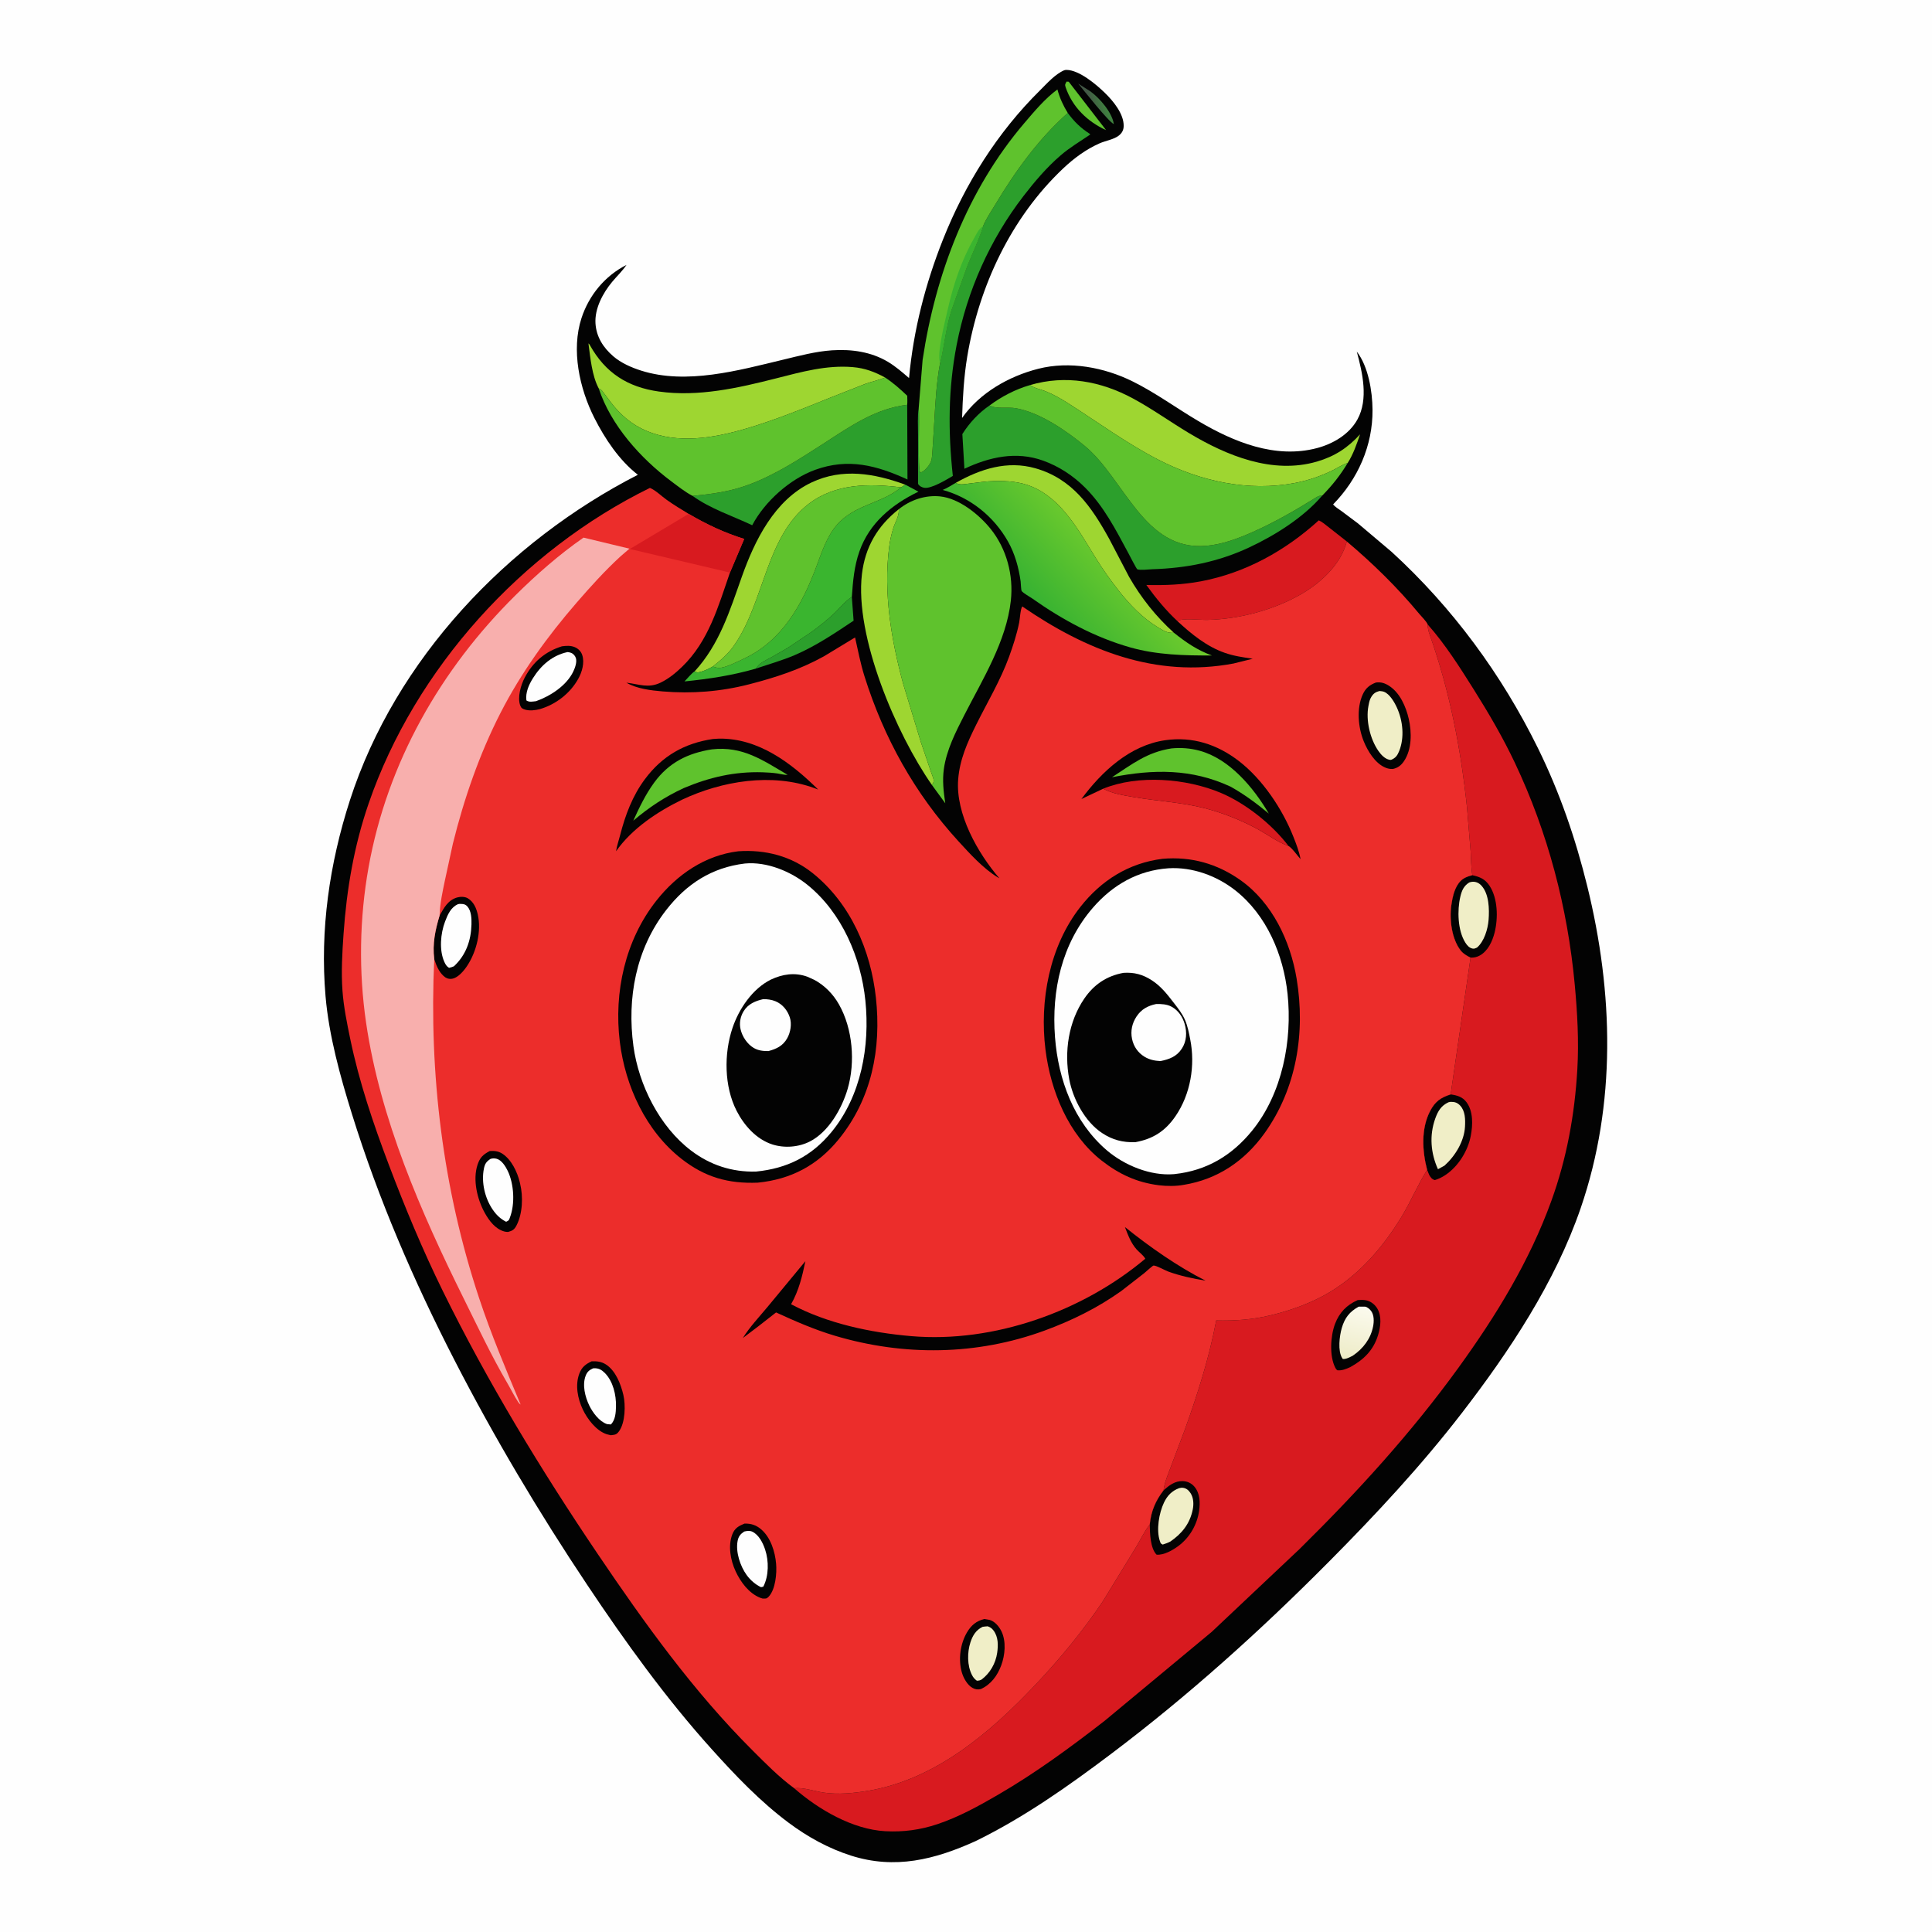 <svg version="1.1" xmlns="http://www.w3.org/2000/svg" style="display: block;" viewBox="0 0 2048 2048" width="1024" height="1024">
<defs>
	<linearGradient id="Gradient1" gradientUnits="userSpaceOnUse" x1="1171.02" y1="108.277" x2="1156.98" y2="112.723">
		<stop class="stop0" offset="0" stop-opacity="1" stop-color="rgb(63,129,63)"/>
		<stop class="stop1" offset="1" stop-opacity="1" stop-color="rgb(67,89,70)"/>
	</linearGradient>
	<linearGradient id="Gradient2" gradientUnits="userSpaceOnUse" x1="1168.15" y1="578.151" x2="1099.77" y2="641.126">
		<stop class="stop0" offset="0" stop-opacity="1" stop-color="rgb(108,202,45)"/>
		<stop class="stop1" offset="1" stop-opacity="1" stop-color="rgb(55,178,50)"/>
	</linearGradient>
	<linearGradient id="Gradient3" gradientUnits="userSpaceOnUse" x1="1430.8" y1="1439.54" x2="1443" y2="1385.77">
		<stop class="stop0" offset="0" stop-opacity="1" stop-color="rgb(238,236,200)"/>
		<stop class="stop1" offset="1" stop-opacity="1" stop-color="rgb(251,250,237)"/>
	</linearGradient>
</defs>
<path transform="translate(0,0)" fill="rgb(254,254,254)" d="M -0 -0 L 2048 0 L 2048 2048 L -0 2048 L -0 -0 z"/>
<path transform="translate(0,0)" fill="rgb(3,3,3)" d="M 1128.05 74.5 C 1128.99 74.254 1129.48 74.074 1130.53 74.091 C 1144.12 74.312 1161.88 89.374 1171.21 98.451 C 1179.93 106.932 1191.37 120.627 1191.15 133.59 C 1191.08 137.86 1189.4 140.94 1186.11 143.635 C 1181.04 147.784 1171.65 149.25 1165.49 151.989 C 1151.07 158.406 1138.49 167.702 1127.07 178.487 C 1071.71 230.738 1037.75 303.367 1025.32 378 C 1021.75 399.461 1020.55 421.367 1019.84 443.085 C 1038.49 416.401 1069.53 398.83 1100.58 390.929 C 1133.75 382.488 1170.44 389.342 1200.72 404.351 C 1224.94 416.361 1246.88 432.5 1270.12 446.248 C 1307.73 468.501 1351.8 486.656 1396 475.007 C 1413.01 470.525 1430.15 460.527 1438.9 444.707 C 1450.83 423.125 1444.29 395.078 1438.24 372.707 C 1450.5 388.422 1454.78 414.783 1454.93 434.305 C 1455.24 472.271 1439.49 507.792 1413.16 534.688 C 1415.27 537.411 1418.82 539.419 1421.59 541.431 L 1439.52 554.854 L 1475.26 585.069 C 1539.69 644.069 1591.87 714.906 1630.4 793.299 C 1653.5 840.301 1670.2 889.031 1682.68 939.846 C 1710.24 1052.13 1713.51 1170.22 1675.63 1280.56 C 1648.64 1359.19 1600.03 1432.5 1549.55 1497.95 C 1506.26 1554.06 1458.46 1605.36 1408.59 1655.6 C 1336.16 1728.56 1259.56 1797.61 1177.41 1859.5 C 1132.01 1893.7 1085.45 1926.56 1034.26 1951.61 C 990.931 1971.25 948.716 1981.91 902 1966.99 C 878.316 1959.44 856.235 1947.26 836.335 1932.44 C 805.952 1909.81 779.754 1882.31 754.5 1854.26 C 705.65 1800 662.962 1740.67 622.467 1680.02 C 571.299 1603.39 524.148 1524.2 481.984 1442.24 C 438.786 1358.28 401.11 1271.06 373.053 1180.85 C 360.62 1140.88 348.681 1097.86 345.085 1056.06 C 339.042 985.808 349.294 915.28 370.924 848.316 C 419.218 698.812 537.868 574.174 676.148 503.286 C 656.396 487.933 641.19 465.05 630.015 442.948 C 614.295 411.856 605.302 371.046 616.452 337.079 C 624.42 312.805 641.316 292.39 664.135 280.798 C 659.778 287.293 653.957 292.731 648.961 298.74 C 639.087 310.614 630.167 327.147 631.254 343.058 C 632.225 357.271 639.527 368.526 650.023 377.61 C 658.366 384.831 669.41 389.635 679.843 392.93 C 727.754 408.063 782.973 392.619 830.145 381.286 C 847.035 377.228 864.626 372.482 882 371.343 C 902.585 369.993 923.348 372.853 941.272 383.568 C 949.359 388.403 956.519 394.628 963.627 400.765 C 968.231 350.144 980.913 300.948 999.655 253.77 C 1022.98 195.055 1057.25 140.428 1102.3 95.917 C 1109.74 88.564 1118.33 78.691 1128.05 74.5 z"/>
<path transform="translate(0,0)" fill="url(#Gradient1)" d="M 1142.99 88.649 L 1156.06 96.995 C 1165.91 104.206 1178.88 119.245 1180.72 131.5 C 1175.38 129.466 1148.48 95.407 1142.99 88.649 z"/>
<path transform="translate(0,0)" fill="rgb(95,194,45)" d="M 1130.6 86.5 L 1132.9 86.627 L 1172.51 137.96 C 1152.68 128.891 1136.79 113.529 1129.61 92.5 C 1128.6 89.543 1129.21 89.112 1130.6 86.5 z"/>
<path transform="translate(0,0)" fill="rgb(44,159,44)" d="M 902.981 632.789 L 904.845 657.965 C 884.87 671.261 864.431 685.068 842.29 694.505 C 829.008 700.165 814.971 704.099 801.313 708.746 L 802.165 707.595 L 803.237 706.199 C 806.292 702.181 812.821 699.336 817.291 696.955 L 835.205 686.67 L 860.5 669.716 C 868.655 663.695 876.881 657.229 884.245 650.256 C 890.243 644.576 895.989 637.131 902.981 632.789 z"/>
<path transform="translate(0,0)" fill="rgb(158,214,49)" d="M 1013.15 511.83 C 1039.28 497.109 1067.68 487.89 1097.55 496.387 C 1136.7 507.522 1157.07 537.208 1175.85 571.283 L 1196.91 611.558 C 1209.69 633.797 1225.33 653.505 1244.36 670.716 C 1237.43 671.36 1233.4 668.561 1227.68 665.125 C 1211.44 655.359 1197.64 641.041 1185.96 626.231 C 1177.25 615.18 1169.2 603.788 1161.75 591.847 C 1144.16 563.671 1126.09 529.238 1093.81 515.842 C 1080.96 510.511 1068.11 509.681 1054.38 509.923 C 1045.17 510.086 1036.16 511.595 1027.03 512.64 C 1023.3 513.067 1018.04 514.213 1014.51 512.537 L 1013.15 511.83 z"/>
<path transform="translate(0,0)" fill="rgb(158,214,49)" d="M 736.21 711.826 C 762.692 683.014 773.513 647.626 786.274 611.626 C 800.06 572.738 821.114 529.897 860.34 511.385 C 893.176 495.889 926.888 501.828 959.762 513.804 L 955.212 516.628 C 921.292 512.474 885.593 512.327 857.137 534.197 C 812.203 568.731 810.111 637.101 779.366 682.355 L 778.437 683.746 C 772.185 692.956 764.154 699.707 755.551 706.58 C 750.273 709.423 745.456 711.891 739.5 712.862 L 736.21 711.826 z"/>
<path transform="translate(0,0)" fill="rgb(158,214,49)" d="M 952.693 539.831 L 952.753 540.71 C 953.054 547.095 948.989 553.447 947.042 559.5 C 944.978 565.919 943.4 573.102 942.548 579.787 C 936.36 628.351 944.67 678.004 957.379 724.874 L 976.153 786.648 L 987.017 818.635 C 987.744 820.928 989.735 825.218 989.759 827.5 C 989.777 829.272 988.876 830.699 987.778 831.973 C 950.148 778.075 905.853 674.843 913.696 608.545 C 917.078 579.959 930.169 557.555 952.693 539.831 z"/>
<path transform="translate(0,0)" fill="rgb(58,181,47)" d="M 959.762 513.804 L 973.581 521.194 C 945.591 534.683 921.607 554.32 911.004 584.546 C 905.437 600.417 904.144 616.134 902.981 632.789 C 895.989 637.131 890.243 644.576 884.245 650.256 C 876.881 657.229 868.655 663.695 860.5 669.716 L 835.205 686.67 L 817.291 696.955 C 812.821 699.336 806.292 702.181 803.237 706.199 L 802.165 707.595 L 801.313 708.746 C 776.11 716.025 751.606 719.706 725.603 722.338 C 727.525 720.418 734.081 712.624 736.21 711.826 L 739.5 712.862 C 745.456 711.891 750.273 709.423 755.551 706.58 C 757.464 707.172 759.496 707.828 761.5 707.999 C 767.974 708.551 782.109 701.205 788.256 698.355 C 829.136 679.402 850.39 640.839 865.43 600.528 C 870.97 585.678 876.329 569.094 886.761 556.821 C 905.583 534.678 933.938 534.235 955.212 516.628 L 959.762 513.804 z"/>
<path transform="translate(0,0)" fill="rgb(44,159,44)" d="M 734.06 525.627 C 754.36 523.818 773.675 521.113 792.969 514.05 C 821.089 503.756 847.161 486.833 872.228 470.701 C 900.481 452.518 927.385 433.162 961.662 429.107 L 961.972 508.28 C 929.348 493.322 899.287 485.323 864.17 498.017 C 837.355 507.711 810.661 531.605 797.362 556.768 C 775.999 546.676 753.499 539.566 734.06 525.627 z"/>
<path transform="translate(0,0)" fill="rgb(44,159,44)" d="M 1131.87 119.743 C 1138.72 128.965 1145.57 135.738 1155.29 141.926 L 1155.63 142.664 C 1144.91 149.917 1134.04 156.318 1124.19 164.809 C 1109.62 177.373 1096.66 192.592 1084.94 207.807 C 1049.41 253.928 1025.19 308.261 1014.11 365.519 C 1005.06 412.268 1004.94 457.283 1010.04 504.494 C 1003.37 508.377 986.999 518.499 979.5 517.024 C 976.821 516.497 974.679 515.289 973.179 513 L 973.162 460.935 C 973.208 451.736 972.428 441.6 973.879 432.536 C 975.083 441.857 972.515 497.538 975.5 500.801 C 976.623 500.568 976.859 500.593 978 499.927 C 981.24 498.036 985.82 492.397 986.991 488.867 C 988.221 485.161 988.227 480.201 988.545 476.29 L 990.354 447.492 C 991.524 426.628 992.687 405.324 996.536 384.761 C 1000.89 366.476 1002.69 346.56 1008.43 328.78 L 1025.48 281.204 C 1031.09 267.423 1037.66 253.916 1042.12 239.705 C 1045.16 232.087 1050.78 223.923 1055.01 216.871 C 1076.24 181.477 1100.89 147.217 1131.87 119.743 z"/>
<path transform="translate(0,0)" fill="rgb(95,194,45)" d="M 973.879 432.536 L 978 381.5 C 991.653 290.431 1025.6 201.104 1085.89 130.413 C 1096.46 118.01 1107.73 104.521 1120.9 94.828 C 1123.35 103.89 1126.96 111.754 1131.87 119.743 C 1100.89 147.217 1076.24 181.477 1055.01 216.871 C 1050.78 223.923 1045.16 232.087 1042.12 239.705 C 1037.66 253.916 1031.09 267.423 1025.48 281.204 L 1008.43 328.78 C 1002.69 346.56 1000.89 366.476 996.536 384.761 C 992.687 405.324 991.524 426.628 990.354 447.492 L 988.545 476.29 C 988.227 480.201 988.221 485.161 986.991 488.867 C 985.82 492.397 981.24 498.036 978 499.927 C 976.859 500.593 976.623 500.568 975.5 500.801 C 972.515 497.538 975.083 441.857 973.879 432.536 z"/>
<path transform="translate(0,0)" fill="rgb(58,181,47)" d="M 996.536 384.761 C 992.763 374.935 1001.88 340.228 1004.59 328.222 C 1010.52 301.953 1018.98 276.341 1032.37 252.881 C 1035.19 247.931 1037.19 242.839 1042.12 239.705 C 1037.66 253.916 1031.09 267.423 1025.48 281.204 L 1008.43 328.78 C 1002.69 346.56 1000.89 366.476 996.536 384.761 z"/>
<path transform="translate(0,0)" fill="rgb(95,194,45)" d="M 755.551 706.58 C 764.154 699.707 772.185 692.956 778.437 683.746 L 779.366 682.355 C 810.111 637.101 812.203 568.731 857.137 534.197 C 885.593 512.327 921.292 512.474 955.212 516.628 C 933.938 534.235 905.583 534.678 886.761 556.821 C 876.329 569.094 870.97 585.678 865.43 600.528 C 850.39 640.839 829.136 679.402 788.256 698.355 C 782.109 701.205 767.974 708.551 761.5 707.999 C 759.496 707.828 757.464 707.172 755.551 706.58 z"/>
<path transform="translate(0,0)" fill="rgb(216,26,31)" d="M 1248.03 658.306 C 1235.58 646.727 1225.13 633.844 1215.17 620.098 C 1234.76 620.569 1253.62 619.861 1272.95 616.226 C 1320.27 607.329 1362.59 583.721 1397.95 551.604 C 1401.41 553.062 1404.57 555.93 1407.59 558.194 L 1427.67 573.979 C 1421.39 597.995 1400.93 617.161 1379.99 629.401 C 1350.65 646.544 1313.39 656.465 1279.42 657.119 C 1272.27 657.256 1253.3 655.025 1248.03 658.306 z"/>
<path transform="translate(0,0)" fill="rgb(158,214,49)" d="M 1091.82 408.22 C 1129.45 397.091 1167.08 404.056 1200.96 422.373 C 1221.47 433.456 1240.4 447.123 1260.38 459.092 C 1300.37 483.046 1348.98 503.031 1396 489.294 C 1414.78 483.807 1428.65 474.778 1441.75 460.375 C 1438.16 470.743 1434.58 481.46 1428.61 490.742 C 1422.69 492.598 1417.39 496.328 1411.79 499.007 C 1399.34 504.968 1386.5 509.32 1372.93 511.927 C 1323.2 521.478 1272.13 510.105 1227.75 487.211 C 1194.2 469.909 1163.78 447.532 1132.02 427.318 C 1124.64 422.625 1116.8 418.14 1108.67 414.861 C 1102.99 412.567 1096.92 411.718 1091.82 408.22 z"/>
<path transform="translate(0,0)" fill="rgb(158,214,49)" d="M 634.656 411.683 C 627.468 398.286 625.768 378.919 623.762 364.01 C 624.957 365.046 624.551 364.52 625.359 365.966 C 641.754 395.31 665.28 410.392 698.468 415.043 C 740.262 420.901 782.349 411.35 822.767 401.075 C 849.608 394.252 875.921 386.83 903.954 389.156 C 916.705 390.214 927.133 394.154 938.294 400.201 C 931.532 402.941 924.32 404.449 917.419 406.868 L 884 419.989 C 852.846 432.431 821.662 445.449 789.399 454.765 C 756.042 464.397 718.352 470.793 685.161 456.699 C 669.964 450.246 657.944 440.008 647.906 427 L 639.299 415.588 C 637.995 413.6 636.713 412.832 634.656 411.683 z"/>
<path transform="translate(0,0)" fill="rgb(44,159,44)" d="M 1049.04 429.766 C 1055.86 433.853 1068.57 431.285 1076.78 432.726 C 1102.23 437.194 1130.2 456.477 1149.76 472.61 C 1192.21 507.633 1212.58 584.536 1278.91 578.566 C 1295.73 577.053 1311.79 571.047 1327.13 564.295 C 1350.78 553.89 1373.35 540.824 1395.28 527.21 C 1397.64 525.745 1398.93 525.444 1401.62 525.345 C 1381.68 548.657 1351.32 567.706 1323.72 580.523 C 1290.92 595.756 1257.5 602.304 1221.54 603.399 C 1217.44 603.524 1209.15 604.693 1205.6 603.491 C 1204.78 603.215 1196.76 587.57 1195.92 586 C 1182.74 561.536 1170.08 536.667 1150.18 516.809 C 1137.61 504.262 1122.66 494.435 1105.97 488.377 C 1077.31 477.969 1048.84 484.415 1022.32 496.901 L 1020.13 460.12 C 1027.63 448.237 1037.41 437.687 1049.04 429.766 z"/>
<path transform="translate(0,0)" fill="rgb(95,194,45)" d="M 938.294 400.201 C 946.807 405.795 954.334 412.484 961.697 419.5 C 961.76 422.674 961.99 425.952 961.662 429.107 C 927.385 433.162 900.481 452.518 872.228 470.701 C 847.161 486.833 821.089 503.756 792.969 514.05 C 773.675 521.113 754.36 523.818 734.06 525.627 C 726.198 521.477 718.845 515.643 711.725 510.321 C 679.176 485.994 647.502 450.831 634.656 411.683 C 636.713 412.832 637.995 413.6 639.299 415.588 L 647.906 427 C 657.944 440.008 669.964 450.246 685.161 456.699 C 718.352 470.793 756.042 464.397 789.399 454.765 C 821.662 445.449 852.846 432.431 884 419.989 L 917.419 406.868 C 924.32 404.449 931.532 402.941 938.294 400.201 z"/>
<path transform="translate(0,0)" fill="url(#Gradient2)" d="M 1013.15 511.83 L 1014.51 512.537 C 1018.04 514.213 1023.3 513.067 1027.03 512.64 C 1036.16 511.595 1045.17 510.086 1054.38 509.923 C 1068.11 509.681 1080.96 510.511 1093.81 515.842 C 1126.09 529.238 1144.16 563.671 1161.75 591.847 C 1169.2 603.788 1177.25 615.18 1185.96 626.231 C 1197.64 641.041 1211.44 655.359 1227.68 665.125 C 1233.4 668.561 1237.43 671.36 1244.36 670.716 C 1257.29 681.053 1269.07 689.134 1284.62 694.819 C 1255.77 694.988 1226.25 694.23 1198.33 686.338 C 1160.9 675.761 1125.96 656.873 1094.34 634.498 C 1092.02 632.856 1084.27 628.511 1083.03 626.483 C 1082.24 625.195 1082.21 618.432 1081.91 616.298 C 1079.85 601.548 1075.84 586.978 1068.47 573.939 C 1053.48 547.419 1028.68 527.439 999.292 519.348 C 1004.1 517.407 1008.65 514.411 1013.15 511.83 z"/>
<path transform="translate(0,0)" fill="rgb(95,194,45)" d="M 1049.04 429.766 C 1061.83 420.248 1076.49 412.654 1091.82 408.22 C 1096.92 411.718 1102.99 412.567 1108.67 414.861 C 1116.8 418.14 1124.64 422.625 1132.02 427.318 C 1163.78 447.532 1194.2 469.909 1227.75 487.211 C 1272.13 510.105 1323.2 521.478 1372.93 511.927 C 1386.5 509.32 1399.34 504.968 1411.79 499.007 C 1417.39 496.328 1422.69 492.598 1428.61 490.742 C 1420.87 503.693 1412.2 514.604 1401.62 525.345 C 1398.93 525.444 1397.64 525.745 1395.28 527.21 C 1373.35 540.824 1350.78 553.89 1327.13 564.295 C 1311.79 571.047 1295.73 577.053 1278.91 578.566 C 1212.58 584.536 1192.21 507.633 1149.76 472.61 C 1130.2 456.477 1102.23 437.194 1076.78 432.726 C 1068.57 431.285 1055.86 433.853 1049.04 429.766 z"/>
<path transform="translate(0,0)" fill="rgb(95,194,45)" d="M 952.693 539.831 C 964.886 530.023 980.647 524.655 996.294 526.175 C 1016.52 528.14 1037.62 545.222 1049.98 560.5 C 1067.1 581.669 1074.47 609.758 1071.53 636.671 C 1066.83 679.623 1041.75 719.867 1022.41 757.655 C 1013.18 775.688 1003.34 794.89 1000.53 815.164 C 998.819 827.44 1000.21 839.337 1002.03 851.508 L 987.778 831.973 C 988.876 830.699 989.777 829.272 989.759 827.5 C 989.735 825.218 987.744 820.928 987.017 818.635 L 976.153 786.648 L 957.379 724.874 C 944.67 678.004 936.36 628.351 942.548 579.787 C 943.4 573.102 944.978 565.919 947.042 559.5 C 948.989 553.447 953.054 547.095 952.753 540.71 L 952.693 539.831 z"/>
<path transform="translate(0,0)" fill="rgb(216,26,31)" d="M 1513.45 662.004 C 1531.83 682.675 1547.35 707.184 1562.07 730.58 C 1577.92 755.778 1592.99 781.49 1605.74 808.414 C 1640.9 882.606 1661.73 962.212 1669.31 1043.8 C 1672.07 1073.6 1673.78 1103.67 1672.04 1133.59 C 1669.25 1181.52 1660.87 1227.75 1644.5 1272.99 C 1621.35 1336.98 1585.81 1394.87 1546.09 1449.75 C 1495.71 1519.34 1438.9 1581.54 1377.84 1641.78 L 1284.53 1729.8 L 1171.13 1824 C 1134.79 1852.25 1097.81 1879.39 1057.97 1902.53 C 1037.32 1914.52 1016.43 1926.05 993.719 1933.68 C 975.643 1939.75 957.453 1942.2 938.391 1941.15 C 903.767 1939.25 867.505 1918.12 841.843 1895.58 C 851.959 1894.58 863.071 1898.75 873.181 1900.24 C 888.7 1902.51 905.077 1900.86 920.448 1898.28 C 991.713 1886.28 1049.62 1836.73 1097.76 1785.76 C 1123.78 1758.19 1147.75 1729.15 1168.96 1697.68 L 1204.33 1639.91 C 1208.7 1632.59 1212.69 1624.25 1217.73 1617.41 L 1218.78 1616.01 C 1220.1 1602.1 1224.97 1590.71 1233.44 1579.76 C 1234.45 1571.23 1238.14 1562.96 1241.12 1554.95 L 1256.07 1515.27 C 1269.73 1477.12 1281.68 1439.59 1289.25 1399.74 C 1308.48 1400.22 1327.1 1398.93 1345.88 1394.51 C 1367.99 1389.31 1390.55 1381.21 1410.05 1369.45 C 1442.21 1350.05 1467.2 1320.65 1486.4 1288.7 C 1495.72 1273.17 1502.86 1256.08 1512.38 1240.85 L 1512.83 1240.15 C 1507.64 1220.29 1506.2 1196.57 1515.95 1177.81 C 1521.19 1167.71 1527.15 1163.46 1537.75 1160.11 L 1558.84 1015.15 C 1554.88 1013.15 1551.2 1011.14 1548.41 1007.59 C 1538.91 995.514 1536.3 974.634 1538.46 959.684 L 1538.72 958 C 1539.74 951.179 1541.27 944.43 1544.82 938.425 C 1548.77 931.762 1553.48 929.617 1560.69 927.75 C 1559.39 919.333 1559.42 910.449 1558.9 901.947 L 1555.12 856.314 C 1548.61 794.029 1536.73 732.544 1515.79 673.5 C 1514.35 669.43 1513.36 666.365 1513.45 662.004 z"/>
<path transform="translate(0,0)" fill="rgb(3,3,3)" d="M 1439.22 1378.14 C 1442.03 1377.91 1445.22 1377.83 1447.99 1378.35 C 1453 1379.28 1457.48 1382.84 1460.03 1387.17 C 1464.92 1395.47 1463.5 1406.4 1460.82 1415.21 C 1455.94 1431.28 1445.62 1441.33 1431.35 1449.19 C 1427.14 1451.11 1422.17 1453.19 1417.5 1452.51 C 1416.52 1451.5 1416.25 1451.34 1415.5 1449.9 C 1409.03 1437.57 1410.38 1416.05 1415.19 1403.37 C 1419.76 1391.33 1427.51 1383.36 1439.22 1378.14 z"/>
<path transform="translate(0,0)" fill="url(#Gradient3)" d="M 1440.27 1385.11 L 1447 1385.11 C 1449.57 1385.49 1452.11 1387.84 1453.56 1389.87 C 1456.68 1394.22 1456.56 1400.85 1455.58 1405.94 C 1453.03 1419.19 1444.95 1429.64 1434.05 1437.07 C 1430.8 1438.71 1427.21 1440.8 1423.5 1440.61 L 1422.77 1439.68 C 1417.95 1431.96 1419.91 1416.11 1422.34 1407.75 C 1425.47 1397.01 1430.6 1390.44 1440.27 1385.11 z"/>
<path transform="translate(0,0)" fill="rgb(3,3,3)" d="M 1233.44 1579.76 C 1239.3 1574.61 1245.56 1569.7 1253.83 1570.03 C 1258.66 1570.22 1263 1572.24 1266.14 1575.95 C 1272.09 1582.99 1272.33 1592.73 1271.13 1601.39 C 1269.1 1615.97 1261.22 1629.66 1249.5 1638.53 C 1243.44 1643.12 1233.74 1648.75 1226 1648.01 C 1219.28 1641.08 1218.97 1625.17 1218.78 1616.01 C 1220.1 1602.1 1224.97 1590.71 1233.44 1579.76 z"/>
<path transform="translate(0,0)" fill="rgb(240,238,199)" d="M 1249.98 1577.5 C 1251.51 1577.12 1252.73 1576.94 1254.32 1577.19 C 1257.87 1577.75 1260.14 1579.93 1262.04 1582.82 C 1265.25 1587.71 1265.51 1594.4 1264.4 1599.98 C 1261.41 1615.11 1252.92 1625.66 1240.54 1634.14 C 1237.93 1635.52 1235.3 1636.41 1232.5 1637.32 C 1230.25 1636.21 1230.32 1635.93 1229.5 1633.51 C 1225.5 1621.7 1228.67 1603.73 1233.84 1592.86 C 1237.36 1585.46 1242.25 1580.31 1249.98 1577.5 z"/>
<path transform="translate(0,0)" fill="rgb(3,3,3)" d="M 1560.69 927.75 C 1568.57 929.464 1574.23 931.782 1578.88 938.796 C 1587.84 952.305 1588.17 973.386 1584.34 988.578 C 1582.02 997.809 1577.28 1008.08 1568.67 1012.86 C 1565.42 1014.66 1562.54 1015.15 1558.84 1015.15 C 1554.88 1013.15 1551.2 1011.14 1548.41 1007.59 C 1538.91 995.514 1536.3 974.634 1538.46 959.684 L 1538.72 958 C 1539.74 951.179 1541.27 944.43 1544.82 938.425 C 1548.77 931.762 1553.48 929.617 1560.69 927.75 z"/>
<path transform="translate(0,0)" fill="rgb(240,238,199)" d="M 1557.39 935.5 C 1558.6 935.103 1559.12 934.873 1560.5 934.744 C 1564.44 934.375 1567.75 935.935 1570.39 938.803 C 1578.5 947.622 1578.85 963.74 1577.97 975.036 C 1577.19 984.941 1573.31 997.966 1565.67 1004.5 C 1563.87 1005.2 1562.93 1005.93 1560.95 1005.53 C 1557.36 1004.81 1555.1 1002.04 1553.23 999.07 C 1545.22 986.31 1544.59 964.99 1548.02 950.5 C 1549.57 943.991 1551.61 939.127 1557.39 935.5 z"/>
<path transform="translate(0,0)" fill="rgb(3,3,3)" d="M 1537.75 1160.11 C 1544.66 1161.14 1550.32 1162.62 1554.65 1168.5 C 1561.78 1178.2 1561.25 1192.51 1559.13 1203.79 C 1556.08 1219.96 1546 1236.29 1532.28 1245.5 C 1528.69 1247.92 1525.14 1249.65 1521 1250.93 C 1517.95 1250.1 1516.65 1248.28 1515.04 1245.5 L 1512.83 1240.15 C 1507.64 1220.29 1506.2 1196.57 1515.95 1177.81 C 1521.19 1167.71 1527.15 1163.46 1537.75 1160.11 z"/>
<path transform="translate(0,0)" fill="rgb(240,238,199)" d="M 1535.34 1168.5 C 1536.97 1168.11 1536.81 1168.03 1538.21 1168.02 C 1542.21 1167.97 1545.06 1168.99 1547.82 1171.94 C 1553.3 1177.79 1553.37 1186.76 1552.96 1194.3 C 1552.12 1209.84 1542.59 1225.35 1531.27 1235.57 L 1524.3 1239.41 C 1516.59 1222.4 1515.04 1203.59 1521.4 1185.78 C 1524.2 1177.93 1527.6 1172.11 1535.34 1168.5 z"/>
<path transform="translate(0,0)" fill="rgb(236,45,43)" d="M 841.843 1895.58 C 825.822 1883.86 811.482 1869.24 797.464 1855.24 C 735.171 1793.06 682.994 1720.38 633.845 1647.62 C 573.599 1558.44 516.888 1465.11 469.378 1368.48 C 447.985 1324.97 429.317 1280.02 412.173 1234.7 C 395.673 1191.09 380.733 1146.99 371.259 1101.28 C 367.8 1084.59 364.298 1067.33 363.046 1050.31 C 361.589 1030.51 362.791 1009.84 364.172 990.041 C 367.487 942.518 375.237 896.858 390.793 851.652 C 439.974 708.736 553.431 583.638 688.954 517.201 C 695.049 519.733 701.259 525.94 706.74 529.845 C 714.236 535.187 722.107 539.953 729.988 544.7 C 748.828 555.808 767.982 564.823 788.889 571.297 L 773.778 606.953 C 761.33 642.952 751.267 679.458 723.129 706.741 C 716.318 713.345 708.848 719.491 700.255 723.612 C 687.104 729.918 677.571 725.221 663.988 723.664 C 674.996 730.123 689.968 731.875 702.538 732.938 C 733.302 735.54 764.107 733.137 794.048 725.409 C 822.076 718.175 848.078 709.779 873.482 695.675 L 906.406 675.725 C 909.483 689.376 912.16 703.418 916.354 716.773 C 936.938 782.308 969.716 841.21 1016.05 891.85 C 1028.1 905.011 1042.28 920.638 1057.52 929.943 L 1059.42 931.024 C 1036.43 904.418 1012.87 862.777 1015.7 826.266 C 1017.34 805.132 1025.45 787.062 1034.74 768.334 C 1046.57 744.495 1060.52 721.327 1069.64 696.246 C 1073.91 684.482 1077.9 672.207 1080.38 659.926 C 1081.15 656.118 1081.65 645.426 1083.68 642.857 C 1151.04 689.172 1224.92 718.914 1307.59 703.341 L 1327.94 698.287 C 1317.69 696.747 1308.29 695.5 1298.41 692.07 C 1279.16 685.389 1262.73 672.011 1248.03 658.306 C 1253.3 655.025 1272.27 657.256 1279.42 657.119 C 1313.39 656.465 1350.65 646.544 1379.99 629.401 C 1400.93 617.161 1421.39 597.995 1427.67 573.979 C 1455.43 597.389 1481.32 622.731 1504.5 650.734 C 1507.06 653.83 1512.03 658.521 1513.45 662.004 C 1513.36 666.365 1514.35 669.43 1515.79 673.5 C 1536.73 732.544 1548.61 794.029 1555.12 856.314 L 1558.9 901.947 C 1559.42 910.449 1559.39 919.333 1560.69 927.75 C 1553.48 929.617 1548.77 931.762 1544.82 938.425 C 1541.27 944.43 1539.74 951.179 1538.72 958 L 1538.46 959.684 C 1536.3 974.634 1538.91 995.514 1548.41 1007.59 C 1551.2 1011.14 1554.88 1013.15 1558.84 1015.15 L 1537.75 1160.11 C 1527.15 1163.46 1521.19 1167.71 1515.95 1177.81 C 1506.2 1196.57 1507.64 1220.29 1512.83 1240.15 L 1512.38 1240.85 C 1502.86 1256.08 1495.72 1273.17 1486.4 1288.7 C 1467.2 1320.65 1442.21 1350.05 1410.05 1369.45 C 1390.55 1381.21 1367.99 1389.31 1345.88 1394.51 C 1327.1 1398.93 1308.48 1400.22 1289.25 1399.74 C 1281.68 1439.59 1269.73 1477.12 1256.07 1515.27 L 1241.12 1554.95 C 1238.14 1562.96 1234.45 1571.23 1233.44 1579.76 C 1224.97 1590.71 1220.1 1602.1 1218.78 1616.01 L 1217.73 1617.41 C 1212.69 1624.25 1208.7 1632.59 1204.33 1639.91 L 1168.96 1697.68 C 1147.75 1729.15 1123.78 1758.19 1097.76 1785.76 C 1049.62 1836.73 991.713 1886.28 920.448 1898.28 C 905.077 1900.86 888.7 1902.51 873.181 1900.24 C 863.071 1898.75 851.959 1894.58 841.843 1895.58 z"/>
<path transform="translate(0,0)" fill="rgb(3,3,3)" d="M 1043.36 1716.21 L 1049.08 1717.18 C 1054.66 1718.78 1059.15 1724.25 1061.59 1729.3 C 1066.75 1739.98 1065.4 1754.55 1061.32 1765.44 C 1057.24 1776.31 1050.44 1785.62 1039.7 1790.5 C 1036.45 1791.22 1033.78 1790.87 1030.86 1789.23 C 1025.38 1786.16 1021.33 1778.79 1019.62 1772.93 C 1015.64 1759.27 1017.84 1742.61 1025.05 1730.39 C 1029.49 1722.86 1034.86 1718.37 1043.36 1716.21 z"/>
<path transform="translate(0,0)" fill="rgb(240,238,199)" d="M 1041.61 1724.5 C 1043.35 1724.15 1045.23 1724.1 1047 1723.94 C 1049.72 1724.93 1051.32 1725.98 1053.11 1728.32 C 1058.33 1735.09 1058.21 1744.1 1057.04 1752.13 C 1055.42 1763.25 1049.47 1773.69 1040.5 1780.39 C 1038.69 1781.37 1037.55 1781.55 1035.5 1781.62 C 1033.08 1779.83 1031.74 1778.3 1030.35 1775.61 C 1025.18 1765.61 1025.25 1751.65 1028.67 1741.06 C 1031.04 1733.7 1034.53 1727.95 1041.61 1724.5 z"/>
<path transform="translate(0,0)" fill="rgb(3,3,3)" d="M 789.161 1615.08 C 796.01 1614.88 801.456 1616.57 806.773 1621.09 C 816.915 1629.73 821.622 1644.81 822.712 1657.71 C 823.578 1667.94 822.057 1684.89 814.824 1692.57 C 812.564 1694.98 811.621 1694.51 808.5 1694.56 L 805.984 1693.78 C 793.883 1689 785.082 1677.09 779.78 1665.62 C 774.353 1653.89 771.505 1638.51 776.395 1626.2 C 778.915 1619.86 783.079 1617.57 789.161 1615.08 z"/>
<path transform="translate(0,0)" fill="rgb(254,254,254)" d="M 788.904 1623.5 C 791.591 1622.77 794.84 1622.4 797.451 1623.63 C 804.436 1626.92 808.729 1635.61 811.039 1642.53 C 815.101 1654.68 815.052 1670.53 809.115 1681.95 L 806.713 1682.5 C 800.811 1679.72 795.297 1674.88 791.471 1669.58 C 784.67 1660.16 779.715 1645.22 781.873 1633.63 C 782.799 1628.65 784.799 1626.26 788.904 1623.5 z"/>
<path transform="translate(0,0)" fill="rgb(3,3,3)" d="M 627.126 1443.07 C 632.763 1442.8 637.623 1443.33 642.479 1446.5 C 652.693 1453.16 658.123 1467.32 660.789 1478.68 C 663.291 1489.34 662.839 1507.94 656.258 1517.12 C 653.487 1520.98 651.942 1520.82 647.5 1521.41 L 647.012 1521.3 L 643.136 1520.34 C 632.039 1516.69 622.611 1504.25 617.801 1494.12 C 612.368 1482.68 609.486 1468.22 614.149 1456 C 616.757 1449.16 620.659 1446.13 627.126 1443.07 z"/>
<path transform="translate(0,0)" fill="rgb(254,254,254)" d="M 628.685 1450.5 L 630.072 1450.4 C 634.693 1450.31 637.904 1452.18 641.091 1455.37 C 649.905 1464.19 653.226 1478.69 652.978 1490.81 C 652.846 1497.25 652.374 1505.35 647.5 1509.99 L 643.5 1509.62 C 635.224 1506.82 628.37 1497.51 624.669 1489.92 C 620.234 1480.82 617.044 1468.06 620.843 1458.31 C 622.478 1454.11 624.671 1452.3 628.685 1450.5 z"/>
<path transform="translate(0,0)" fill="rgb(3,3,3)" d="M 595.67 685.121 C 600.188 684.485 604.877 684.186 609.195 685.972 C 612.899 687.505 615.888 690.432 617.159 694.254 C 619.878 702.424 617.043 712.249 613.008 719.5 C 604.333 735.09 589.228 746.752 572.226 751.706 C 567.362 752.981 561.377 753.689 556.5 752.178 C 553.912 751.377 552.515 750.677 551.5 747.978 C 548.233 739.291 552.149 726.043 556.267 718.238 C 565.017 701.655 577.859 690.679 595.67 685.121 z"/>
<path transform="translate(0,0)" fill="rgb(254,254,254)" d="M 601.671 691.21 C 603.115 691.428 603.504 691.433 605 691.927 C 607.561 692.774 609.598 694.982 610.426 697.5 C 611.814 701.717 609.555 707.965 607.717 711.81 C 600.532 726.839 583.327 737.948 568.183 743.288 C 564.52 743.642 561.103 744.587 558.001 742.5 C 556.897 734.042 560.629 725.786 565.049 718.75 C 573.629 705.092 585.674 694.609 601.671 691.21 z"/>
<path transform="translate(0,0)" fill="rgb(3,3,3)" d="M 519.19 1220.12 C 524.079 1219.82 528.277 1220.22 532.5 1222.95 C 542.175 1229.2 548.364 1242.36 550.963 1253.15 L 551.367 1254.88 C 554.652 1268.24 554.036 1286.56 547.499 1299.06 C 545.116 1303.62 543.12 1304.66 538.5 1305.93 C 537.11 1305.91 535.82 1305.78 534.476 1305.4 C 525.055 1302.75 518.497 1294.02 513.932 1285.81 C 505.908 1271.39 500.872 1250.66 506.265 1234.5 C 508.806 1226.88 512.228 1223.77 519.19 1220.12 z"/>
<path transform="translate(0,0)" fill="rgb(254,254,254)" d="M 519.904 1228.5 C 521.97 1227.77 524.383 1227.79 526.5 1228.36 C 531.838 1229.82 535.942 1236.46 538.175 1241.11 C 544.855 1254.99 546.11 1275.98 540.564 1290.56 C 539.405 1293.6 539.497 1293.79 536.5 1295.12 C 530.461 1292.04 526.167 1287.88 522.361 1282.33 C 513.978 1270.12 510.015 1253.24 512.989 1238.65 C 514.023 1233.58 515.63 1231.35 519.904 1228.5 z"/>
<path transform="translate(0,0)" fill="rgb(3,3,3)" d="M 466 970.525 C 470.634 962.329 474.879 954.121 484.662 951.331 C 488.096 950.352 492.783 950.365 495.92 952.254 C 502.1 955.975 504.919 962.601 506.459 969.353 C 510.472 986.946 505.2 1008.6 495.37 1023.58 C 491.881 1028.9 485.401 1036.95 478.5 1037.61 C 475.217 1037.92 472.601 1036.78 470.229 1034.61 C 464.93 1029.75 462.491 1023.28 460.3 1016.65 C 458.302 1000.46 461.326 985.926 466 970.525 z"/>
<path transform="translate(0,0)" fill="rgb(254,254,254)" d="M 485.44 958.5 C 486.971 958.134 486.417 958.166 487.904 958.174 C 491.066 958.191 493.285 958.433 495.508 960.979 C 499.686 965.763 499.936 973.893 499.776 979.936 C 499.319 997.157 493.905 1012.46 481.174 1024.3 C 479.451 1025.08 477.841 1025.53 476 1025.96 C 473.348 1024.28 472.265 1022.43 470.982 1019.57 C 465.404 1007.15 467.017 989.443 471.758 976.965 C 474.564 969.579 477.808 961.855 485.44 958.5 z"/>
<path transform="translate(0,0)" fill="rgb(3,3,3)" d="M 1458.6 723.5 C 1463.88 722.797 1468.04 724.151 1472.5 727.015 C 1484 734.398 1490.44 749.222 1493.36 762.116 C 1496.57 776.297 1496.72 794.328 1488.3 806.822 C 1485.23 811.376 1481.85 813.944 1476.5 815.136 C 1473.42 815.243 1471.24 814.845 1468.38 813.632 C 1457.68 809.084 1449.9 796.28 1445.66 785.909 C 1439.6 771.095 1437.84 750.812 1444.61 736.024 C 1447.61 729.478 1451.99 725.934 1458.6 723.5 z"/>
<path transform="translate(0,0)" fill="rgb(240,238,199)" d="M 1462.28 732.5 C 1463.83 732.611 1465.47 732.751 1466.94 733.278 C 1472.99 735.441 1478.14 744.317 1480.74 750.014 C 1487.12 763.979 1488.99 781.701 1483.17 796.188 C 1481.28 800.893 1479.31 803.583 1474.58 805.5 C 1473.7 805.489 1473.47 805.522 1472.5 805.306 C 1467.86 804.279 1463.88 799.903 1461.25 796.16 C 1452.4 783.548 1447.67 763.697 1450.59 748.389 L 1450.87 747 C 1451.45 743.977 1451.98 741.507 1453.6 738.829 C 1455.85 735.124 1458.14 733.601 1462.28 732.5 z"/>
<path transform="translate(0,0)" fill="rgb(216,26,31)" d="M 729.988 544.7 C 748.828 555.808 767.982 564.823 788.889 571.297 L 773.778 606.953 L 667.675 581.96 L 729.016 545.317 L 729.988 544.7 z"/>
<path transform="translate(0,0)" fill="rgb(3,3,3)" d="M 1192.48 1300.74 C 1218.59 1321.67 1248.01 1342.4 1277.88 1357.53 C 1264.45 1355.33 1251.37 1352.58 1238.55 1347.96 C 1235.16 1346.74 1225.68 1341.38 1222.81 1341.53 C 1221.83 1341.58 1214.37 1348.43 1213.05 1349.5 L 1188.58 1368.53 C 1163.46 1386.42 1136.32 1399.79 1107.43 1410.42 C 1035.51 1436.87 958.17 1437.72 885 1415.93 C 863.437 1409.51 843.058 1400.61 822.658 1391.24 L 804.081 1405.77 L 787.434 1418.38 C 794.715 1406.63 804.898 1395.91 813.714 1385.28 L 853.75 1336.9 C 850.447 1352.86 846.709 1368.29 838.58 1382.54 C 876.982 1402.99 922.931 1412.67 965.916 1416.36 C 1053.32 1423.84 1147.43 1390.3 1214.05 1334.32 C 1212.21 1330.79 1207.63 1327.54 1204.91 1324.5 C 1198.83 1317.72 1195.67 1309.11 1192.48 1300.74 z"/>
<path transform="translate(0,0)" fill="rgb(3,3,3)" d="M 755.716 783.366 L 762.409 782.966 C 804.198 782.508 838.812 808.843 867.293 836.942 L 863.161 835.386 C 818.1 819.02 765.438 827.79 723.064 847.67 C 696.844 860.44 669.958 878.255 653.041 902.365 C 653.904 896.672 655.894 891.007 657.329 885.426 C 662.814 864.092 670.351 843.798 683.602 825.98 C 701.983 801.264 725.498 787.886 755.716 783.366 z"/>
<path transform="translate(0,0)" fill="rgb(95,194,45)" d="M 754.625 794.348 C 787.324 790.705 808.276 805.717 834.929 821.365 C 831.533 821.606 827.426 820.368 824.021 819.888 C 818.837 819.158 813.647 818.824 808.417 818.66 C 778.606 817.727 752.043 823.932 724.745 835.419 C 704.733 844.732 688.058 855.716 671.307 869.98 C 677.714 855.923 684.284 842.142 693.431 829.611 C 708.982 808.307 729.045 798.397 754.625 794.348 z"/>
<path transform="translate(0,0)" fill="rgb(3,3,3)" d="M 1169.4 836.076 L 1146.34 847.002 C 1167.95 817.791 1197.75 790.038 1235.2 784.659 C 1264.11 780.506 1290.27 789.069 1313.18 806.678 C 1338.38 826.055 1359.42 857.641 1371.04 887 C 1374.06 894.618 1377.17 902.636 1378.63 910.724 C 1375.32 907.071 1369.82 899.067 1365.85 896.751 L 1364.64 896.297 C 1354.31 892.577 1344.61 885.288 1335 879.932 C 1317.07 869.935 1296.83 861.784 1276.93 856.698 C 1252.42 850.433 1227.34 849.272 1202.5 845.048 C 1191.66 843.204 1179.11 841.271 1169.4 836.076 z"/>
<path transform="translate(0,0)" fill="rgb(95,194,45)" d="M 1241.85 793.345 C 1251.95 792.384 1261.74 793.117 1271.53 795.765 C 1303.42 804.39 1328.95 835.068 1344.97 862.429 C 1331.99 851.65 1319.15 842.096 1304.42 833.867 C 1263.3 814.697 1222.48 815.282 1178.78 823.898 C 1200.17 810.049 1215.71 797.382 1241.85 793.345 z"/>
<path transform="translate(0,0)" fill="rgb(216,26,31)" d="M 1169.4 836.076 C 1206.56 820.925 1257.58 825.112 1294.04 840.445 C 1320.5 851.571 1348.56 873.975 1365.85 896.751 L 1364.64 896.297 C 1354.31 892.577 1344.61 885.288 1335 879.932 C 1317.07 869.935 1296.83 861.784 1276.93 856.698 C 1252.42 850.433 1227.34 849.272 1202.5 845.048 C 1191.66 843.204 1179.11 841.271 1169.4 836.076 z"/>
<path transform="translate(0,0)" fill="rgb(248,175,173)" d="M 460.3 1016.65 C 454.718 1138.45 469.361 1259.93 507.84 1375.96 C 520.621 1414.5 536.229 1451.51 551.898 1488.92 C 550.781 1488.15 550.134 1487.46 549.375 1486.33 C 545.128 1479.99 541.78 1473.01 537.934 1466.42 C 520.894 1437.23 506.551 1406.73 491.556 1376.46 C 446.132 1284.78 402.965 1185.96 388.06 1084.07 C 380.123 1029.81 381.033 973.308 390.705 919.349 C 410.54 808.689 466.858 709.733 546.335 631.105 C 568.58 609.097 592.825 587.77 618.562 569.89 L 667.252 581.614 L 657.645 589.882 C 641.119 605.096 626.103 621.722 611.4 638.68 C 580.343 674.504 552.262 713.317 530.602 755.635 C 508.207 799.39 491.875 846.674 480.07 894.324 L 471.591 933.399 C 469.185 945.072 466.468 957.28 466.039 969.217 L 466 970.525 C 461.326 985.926 458.302 1000.46 460.3 1016.65 z"/>
<path transform="translate(0,0)" fill="rgb(3,3,3)" d="M 1232.35 910.364 C 1262.69 907.767 1290.21 915.484 1315.03 933.054 C 1348.69 956.878 1367.88 997.662 1374.49 1037.5 C 1383.93 1094.45 1374.47 1153.71 1340.49 1201.22 C 1319.45 1230.64 1290.68 1250.14 1254.94 1255.96 C 1246.5 1257.5 1236.95 1257.47 1228.44 1256.41 C 1205.23 1253.52 1186.24 1244.68 1167.87 1230.33 C 1132.47 1202.66 1113.73 1156.46 1108.27 1112.86 C 1101.78 1060.97 1112.43 1003.15 1145.23 961.384 C 1167.45 933.097 1196.56 914.857 1232.35 910.364 z"/>
<path transform="translate(0,0)" fill="rgb(254,254,254)" d="M 1238.58 920.405 C 1263.98 918.862 1289.85 928.339 1309.66 943.98 C 1342.73 970.1 1360.53 1012.29 1364.86 1053.5 C 1370.07 1103.01 1359.26 1159.11 1327.39 1198.45 C 1306.01 1224.84 1279.08 1240.9 1245.25 1244.56 L 1244.39 1244.65 C 1219.59 1246.7 1191.93 1235.31 1173.33 1219.43 C 1138.26 1189.48 1121.78 1144.43 1118.35 1099.43 C 1114.58 1049.98 1125.48 1000.29 1158.6 962.139 C 1179.71 937.826 1206.34 922.698 1238.58 920.405 z"/>
<path transform="translate(0,0)" fill="rgb(3,3,3)" d="M 1190.99 1031.25 C 1202.41 1030.51 1211.5 1033.03 1221 1039.18 C 1230.85 1045.56 1237.47 1054.24 1244.54 1063.39 C 1249.03 1069.2 1253.34 1074.6 1256.26 1081.42 C 1259 1087.82 1260.34 1095.01 1261.69 1101.83 C 1267.15 1129.41 1262.04 1159.93 1246.05 1183.24 C 1235.23 1199.02 1222.19 1207.37 1203.5 1210.76 C 1190.33 1211.2 1179.34 1208.41 1168.24 1201.06 C 1150.09 1189.03 1137.41 1165.11 1133.45 1144.12 C 1127.95 1114.97 1132.55 1083.09 1149.52 1058.37 C 1159.73 1043.5 1173.28 1034.45 1190.99 1031.25 z"/>
<path transform="translate(0,0)" fill="rgb(254,254,254)" d="M 1225.47 1064.32 C 1231.01 1064.15 1237.13 1064.48 1242.04 1067.22 C 1249.08 1071.14 1253.61 1077.84 1255.82 1085.5 C 1258.35 1094.28 1257.9 1103.72 1252.86 1111.5 C 1247.35 1120.02 1239.6 1122.87 1230.14 1124.79 C 1224.12 1124.55 1218.29 1123.31 1213.1 1120.11 C 1206.15 1115.81 1201.68 1109.28 1200.01 1101.31 C 1198.25 1092.9 1200.06 1084.59 1204.82 1077.47 C 1209.94 1069.8 1216.66 1066.2 1225.47 1064.32 z"/>
<path transform="translate(0,0)" fill="rgb(3,3,3)" d="M 782.611 902.375 C 811.31 900.397 839.059 907.512 861.755 925.783 C 901.671 957.918 922.996 1007.38 928.49 1057.5 C 934.448 1111.85 923.958 1164.96 888.877 1207.95 C 866.429 1235.46 838.172 1250.21 803.243 1253.67 C 772.022 1254.9 747.366 1247.89 722.639 1228.62 C 684.708 1199.05 662.779 1151.31 657.016 1104.29 C 650.596 1051.91 662.672 996.669 695.792 954.712 C 717.616 927.066 747.253 906.703 782.611 902.375 z"/>
<path transform="translate(0,0)" fill="rgb(254,254,254)" d="M 789.559 915.365 C 812.862 913.149 838.349 923.725 856.172 938.187 C 892.416 967.598 912.662 1015.04 917.337 1060.69 C 922.284 1108.97 912.921 1161.75 881.356 1200.09 C 860.054 1225.97 834.233 1238.66 801.336 1241.92 C 775.925 1242.56 752.91 1235.07 732.656 1219.73 C 699.243 1194.42 677.05 1150.06 671.47 1109.02 C 664.536 1058.03 674.089 1006.06 706.083 964.803 C 727.72 936.905 754.518 919.635 789.559 915.365 z"/>
<path transform="translate(0,0)" fill="rgb(3,3,3)" d="M 817 1038.48 C 829.453 1032.58 842.561 1030.57 855.813 1035.35 L 862.946 1038.58 L 863.079 1038.61 C 874.179 1044.55 883.146 1053.78 889.341 1064.7 C 903.966 1090.48 906.805 1125.97 898.58 1154.15 C 892.514 1174.94 878.548 1199.65 858.727 1209.9 C 846.7 1216.12 831.52 1217.29 818.625 1213.12 C 801.795 1207.68 788.826 1193.05 780.93 1177.71 C 767.601 1151.8 767.287 1117 776.461 1089.72 C 783.268 1069.48 797.538 1048.25 817 1038.48 z"/>
<path transform="translate(0,0)" fill="rgb(254,254,254)" d="M 808.847 1059.17 C 813.173 1059.01 818.182 1059.74 822.171 1061.43 C 829.51 1064.54 834.711 1070.87 837.206 1078.39 C 839.519 1085.35 838.012 1094.37 834.441 1100.65 C 829.822 1108.77 823.104 1111.89 814.547 1114.2 C 809.043 1114.24 803.676 1113.69 798.857 1110.78 C 791.999 1106.64 786.917 1098.93 785.064 1091.23 C 783.465 1084.58 784.771 1077.58 788.367 1071.8 C 793.087 1064.22 800.579 1061.11 808.847 1059.17 z"/>
</svg>
